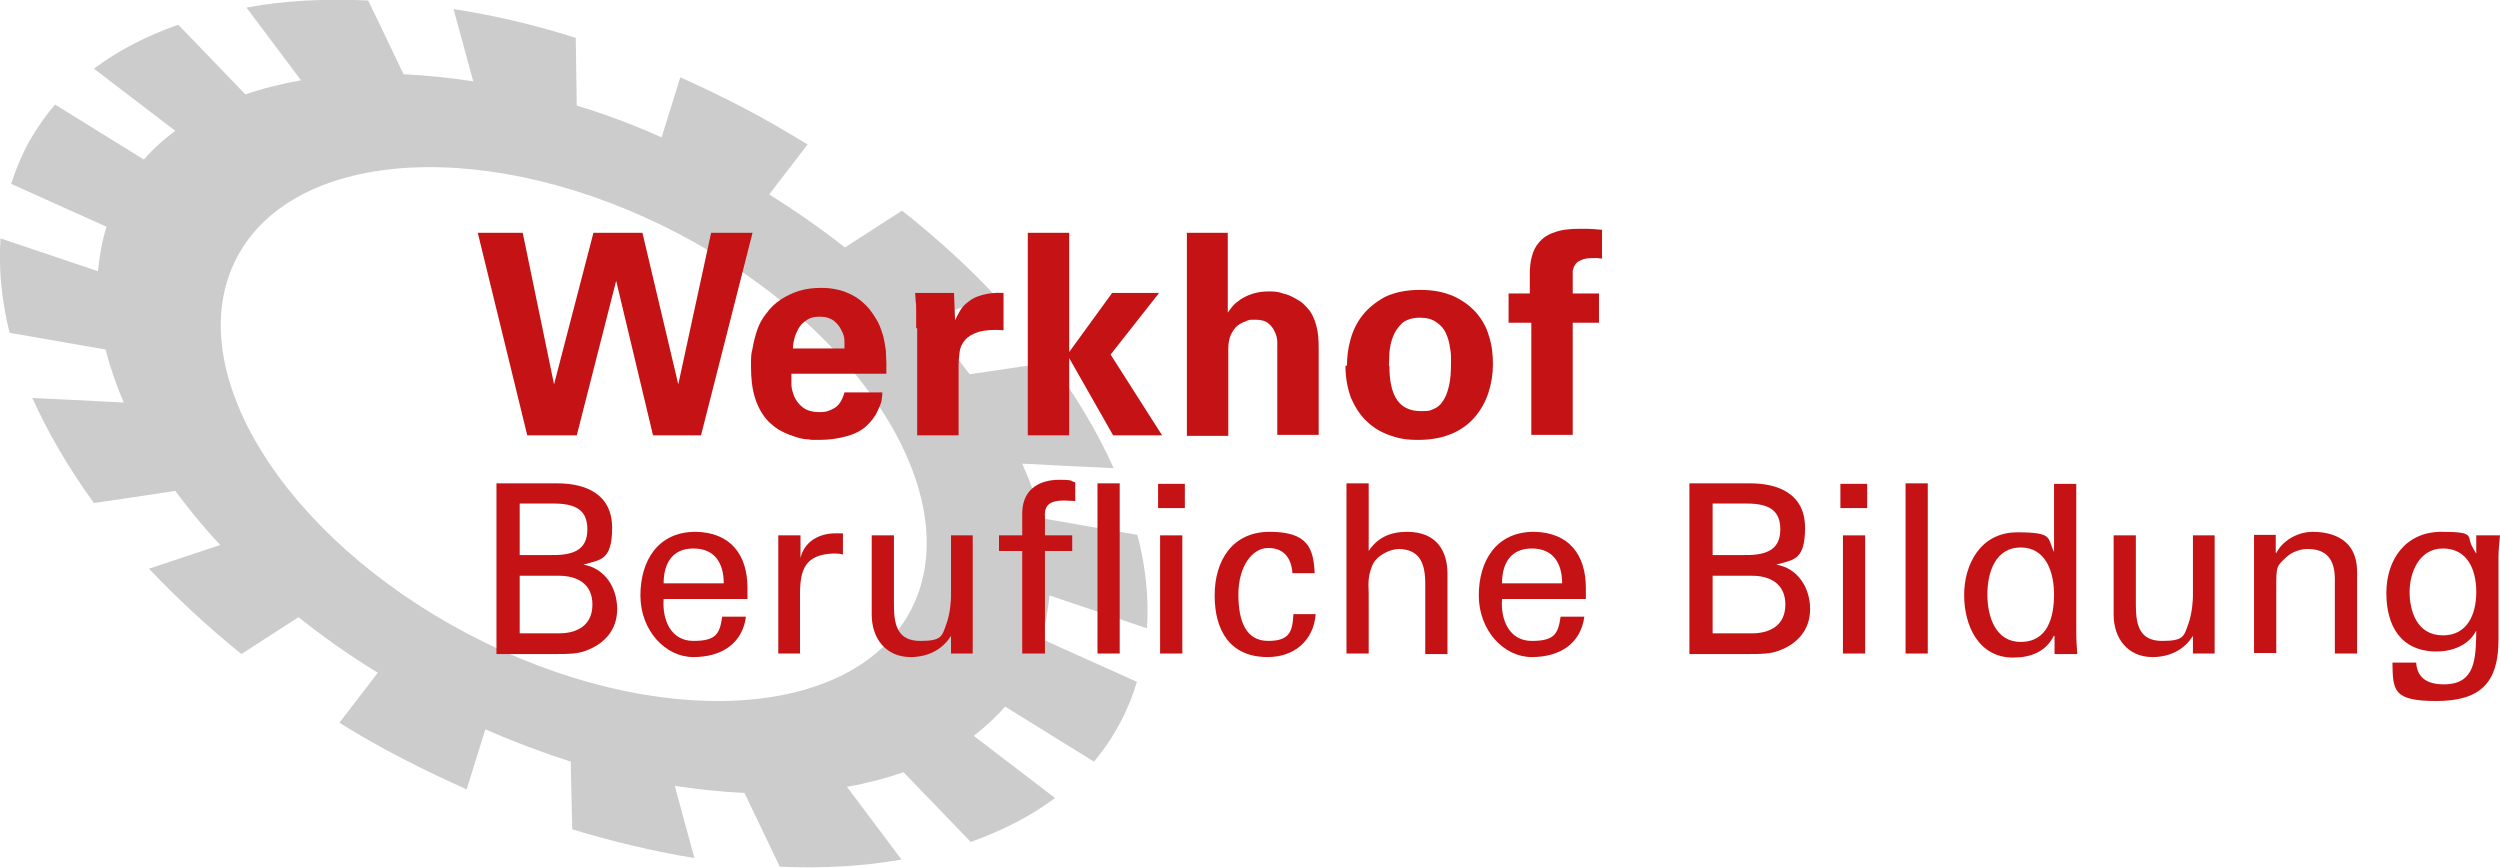 <svg xmlns="http://www.w3.org/2000/svg" id="Ebene_7" viewBox="0 0 495 171.9"><defs><style>      .st0 {        fill: #c51315;      }      .st1 {        fill: #cdcccc;      }    </style></defs><path class="st1" d="M227.1,124.6c.4-6-.2-12.3-1.9-18.7l-19-3.3c-.9-3.6-2.2-7.2-3.8-10.8,5.5.3,11.5.6,18.1.9-3.1-7-7.3-14-12.4-21-1.7.3-8,1.2-16.1,2.4-2.7-3.6-5.7-7.2-9-10.7l14.1-4.8c-5.5-5.9-11.7-11.5-18.5-16.9l-11.3,7.3c-4.7-3.7-9.7-7.2-15-10.5l7.6-9.9c-4.1-2.5-8.2-4.9-12.6-7.2-4.2-2.2-8.4-4.2-12.6-6.1l-3.7,11.9c-5.6-2.5-11.2-4.6-16.8-6.3l-.2-13.4c-8.2-2.6-16.3-4.5-24.2-5.7l3.9,14.3c-4.7-.7-9.3-1.2-13.8-1.4-3.7-7.8-6.6-13.8-7-14.6-8.5-.4-16.6,0-24.1,1.4,3.9,5.2,7.5,10,10.8,14.4-3.9.7-7.6,1.6-11,2.8l-13.3-13.8c-6.3,2.2-11.9,5.1-16.7,8.7l16.1,12.3c-2.3,1.7-4.4,3.6-6.2,5.7l-17.6-10.9c-2.2,2.6-4.1,5.4-5.7,8.4-1.2,2.4-2.2,4.8-3,7.3,1.7.8,9.2,4.1,18.9,8.5-.9,2.8-1.4,5.8-1.7,8.8L.1,47.2c-.4,6,.2,12.3,1.8,18.7l19,3.3c.9,3.5,2.1,7,3.6,10.5-5.5-.3-11.5-.6-18.1-.9,3.1,6.9,7.2,13.9,12.2,20.8,1.6-.2,8-1.2,16.1-2.4,2.7,3.6,5.6,7.2,8.9,10.7l-14.1,4.7c5.5,5.8,11.6,11.5,18.3,16.9l11.3-7.3c4.9,3.9,10.1,7.6,15.7,11l-7.6,9.9c4,2.5,8.2,4.9,12.5,7.1,4.2,2.2,8.5,4.2,12.7,6.1l3.7-11.9c5.7,2.5,11.3,4.6,16.9,6.4l.3,13.4c8.2,2.5,16.3,4.4,24.2,5.7l-3.9-14.3c4.7.7,9.3,1.2,13.8,1.4,3.4,7.1,6.1,12.7,7,14.6,8.5.4,16.6-.1,24.1-1.4-3.9-5.2-7.5-10-10.8-14.4,3.9-.7,7.7-1.7,11.2-2.9l13.3,13.8c6.2-2.2,11.9-5.1,16.7-8.7l-16.1-12.3c2.3-1.8,4.4-3.7,6.2-5.8l17.6,10.9c2.1-2.5,3.9-5.2,5.4-8.1,1.3-2.5,2.3-5,3.1-7.7-1.6-.7-9.1-4.1-18.9-8.5.8-2.8,1.3-5.6,1.6-8.6l19.3,6.5ZM180.3,120.9c-11.5,21.9-50.6,24-87.5,4.7-36.8-19.3-57.4-52.7-45.9-74.6,11.5-21.9,50.6-24,87.5-4.7,36.8,19.3,57.4,52.7,45.9,74.6Z"></path><g><path class="st0" d="M103.5,46.1l6.2,30,7.8-30h9.7l7.1,30,6.5-30h8.2l-10.2,40.1h-9.5l-7.3-30.6-7.8,30.6h-9.8l-9.8-40.1h8.9Z"></path><path class="st0" d="M156.7,74.2c0,.4,0,1.1,0,1.9,0,.9.3,1.7.6,2.5.4.8.9,1.5,1.7,2.1.8.6,1.9.9,3.3.9s2-.3,2.9-.8c.9-.5,1.6-1.6,2-3.1h7.5c0,.3,0,.7-.1,1.2,0,.5-.2,1-.4,1.5-.2.5-.5,1.1-.8,1.7-.4.6-.8,1.2-1.4,1.8-1,1.1-2.4,1.9-4.1,2.4s-3.6.8-5.7.8-1.3,0-2.1-.1c-.8,0-1.7-.2-2.6-.5-.9-.3-1.8-.6-2.7-1.1-.9-.4-1.7-1.1-2.5-1.8-1.3-1.3-2.2-2.9-2.8-4.8-.6-1.9-.8-3.9-.8-6.2s0-2.3.3-3.6c.2-1.2.5-2.4.9-3.6s1-2.3,1.8-3.3c.8-1.1,1.7-2,2.9-2.8,1.1-.7,2.3-1.3,3.6-1.7,1.3-.4,2.7-.6,4.3-.6s2,.1,3.1.3c1.1.2,2.1.6,3.1,1.1,1,.5,1.9,1.2,2.8,2.1.9.9,1.6,2,2.3,3.2.5,1,.8,1.9,1.1,2.9.2,1,.4,1.9.5,2.8,0,.9.1,1.7.1,2.5s0,1.5,0,2.1h-18.8ZM167.2,69c0-.3,0-.8,0-1.5,0-.7-.2-1.4-.6-2.1-.3-.7-.8-1.3-1.5-1.9-.7-.5-1.6-.8-2.8-.8s-1.7.2-2.3.5c-.6.4-1.2.8-1.6,1.4-.4.6-.7,1.2-1,2-.2.8-.4,1.5-.4,2.4h10.2Z"></path><path class="st0" d="M181.4,65c0-.3,0-.8,0-1.4,0-.6,0-1.3,0-2,0-.7,0-1.4-.1-2,0-.6-.1-1.2-.1-1.6h7.7l.2,5.4c.3-.6.6-1.2,1-1.9.4-.7,1-1.3,1.7-1.8.7-.6,1.6-1,2.7-1.3,1.1-.3,2.5-.5,4.2-.4v7.4c-2.1-.2-3.7,0-4.9.3-1.2.4-2.1.9-2.7,1.6-.6.7-1,1.5-1.1,2.4-.1.9-.2,1.8-.2,2.7v13.8h-8.2v-21.2Z"></path><path class="st0" d="M203.5,46.1h8.2v23.6l8.5-11.7h9.3l-9.6,12.2,10.2,16h-9.7l-8.7-15.3v15.3h-8.2v-40.1Z"></path><path class="st0" d="M234.9,46.1h8.2v15.8c.2-.3.5-.7.9-1.2.4-.5.9-.9,1.6-1.4.6-.4,1.4-.8,2.3-1.1.9-.3,2-.5,3.3-.5s2,.1,2.8.4c.9.2,1.6.5,2.3.9.7.4,1.3.7,1.8,1.2s.9.9,1.2,1.3c.5.7,1,1.7,1.3,2.9.4,1.3.5,2.8.5,4.7v17h-8.2v-16.8c0-.4,0-1,0-1.6,0-.7-.2-1.4-.5-2-.3-.7-.7-1.2-1.3-1.7s-1.5-.7-2.6-.7-1.2,0-1.8.3c-.6.2-1.2.5-1.7.9-.5.4-.9,1-1.3,1.8-.3.7-.5,1.6-.5,2.8v17.2c0,0-8.2,0-8.2,0v-40.1Z"></path><path class="st0" d="M266.7,72.4c0-1.7.2-3.4.7-5.2.5-1.8,1.3-3.4,2.4-4.8s2.6-2.6,4.4-3.6c1.9-.9,4.2-1.4,6.9-1.4s4.7.4,6.6,1.2c1.8.8,3.3,1.9,4.5,3.2,1.2,1.4,2.1,2.9,2.6,4.7.6,1.8.8,3.6.8,5.6s-.3,3.8-.9,5.7c-.6,1.8-1.5,3.4-2.7,4.8-1.2,1.4-2.7,2.5-4.6,3.3-1.9.8-4.1,1.2-6.6,1.2s-3.9-.3-5.6-.9c-1.7-.6-3.3-1.5-4.6-2.8-1.3-1.2-2.3-2.8-3.1-4.6-.7-1.9-1.1-4-1.1-6.4ZM275.1,72.4c0,3.1.5,5.4,1.6,6.9,1,1.4,2.6,2.1,4.6,2.1s1.7-.1,2.5-.4c.8-.3,1.4-.8,1.9-1.6.5-.7.9-1.7,1.2-3,.3-1.2.4-2.8.4-4.6s0-1.9-.2-2.9c-.1-1-.4-2-.8-2.9-.4-.9-1-1.6-1.9-2.2-.8-.6-1.9-.9-3.3-.9s-2.7.4-3.5,1.1c-.8.8-1.4,1.6-1.8,2.7-.4,1-.6,2.1-.7,3.1,0,1.1-.1,1.9-.1,2.6Z"></path><path class="st0" d="M302.9,63.9h-4.2v-5.8h4.2v-3.8c0-1.2.1-2.4.4-3.5.3-1.1.7-2,1.5-2.9.7-.8,1.7-1.5,3-1.9,1.3-.5,2.9-.7,4.9-.7s.8,0,1.6,0c.7,0,1.7.1,2.9.2v5.7c-.4,0-.7-.1-.9-.1-.2,0-.5,0-.8,0-1.1,0-1.9.1-2.4.4-.6.2-1,.5-1.2.9-.3.4-.4.8-.5,1.2,0,.4,0,.8,0,1.2v3.3h5.2v5.8h-5.2v22.2h-8.2v-22.2Z"></path><path class="st0" d="M98.3,129.4v-33.7h12c5.8,0,10.9,2.2,10.9,8.8s-2.4,6.3-5.7,7.3h0c4.3.7,6.7,4.6,6.7,8.8s-2.6,6.9-6.1,8.2c-1.7.7-3.8.7-5.8.7h-12ZM102.9,109.9h5.8c4.4.1,7.6-.7,7.6-5.1s-3.1-5.2-7.6-5.1h-5.8v10.2ZM102.9,125.4h7.8c3.6,0,6.6-1.6,6.6-5.7s-3-5.7-6.6-5.7h-7.8v11.5Z"></path><path class="st0" d="M131.4,118.6c-.3,4.1,1.4,8.3,5.9,8.3s5.2-1.4,5.7-4.8h4.7c-.7,5.3-4.8,8-10.4,8s-10.5-5.3-10.5-12.2,3.5-12.6,10.9-12.6c7,.1,10.3,4.6,10.3,11.1v2.2h-16.5ZM143.3,115.5c0-3.9-1.7-6.9-6-6.9s-5.9,3.1-5.9,6.9h11.8Z"></path><path class="st0" d="M158.5,129.4h-4.4v-23.4h4.4v4.5h0c.7-3.2,3.6-4.9,6.9-4.9s1,0,1.5,0v4.2c-.6-.2-1.3-.2-1.9-.2-5.6.2-6.6,3.2-6.6,8.1v11.6Z"></path><path class="st0" d="M188.2,106h4.4v23.4h-4.3v-3.5h0c-1.8,2.9-4.8,4.2-8,4.2-4.9,0-7.7-3.7-7.7-8.4v-15.7h4.4v13.9c0,4.1.9,7,5.2,7s4.3-.9,5.2-3.4c.8-2.2.9-4.9.9-5.5v-12Z"></path><path class="st0" d="M202.4,129.4v-20.3h-4.6v-3.1h4.6v-4.5c.1-5.1,4-6.5,7.3-6.5s2.1.3,3.2.5v3.7c-.7,0-1.5-.1-2.2-.1-2.5,0-4,.7-3.8,3.2v3.7h5.4v3.1h-5.4v20.3h-4.4Z"></path><path class="st0" d="M217.3,129.4v-33.7h4.4v33.7h-4.4Z"></path><path class="st0" d="M229.3,95.8h5.3v4.8h-5.3v-4.8ZM229.7,129.4v-23.4h4.4v23.4h-4.4Z"></path><path class="st0" d="M255.9,113.5c-.2-2.9-1.6-5-4.8-5s-5.9,3.7-5.9,9.2,1.6,9.2,5.9,9.2,4.8-1.9,5-5.3h4.4c-.4,5.3-4.3,8.5-9.5,8.5-7.5,0-10.5-5.3-10.5-12.2s3.5-12.6,10.9-12.6,8.7,3.1,8.9,8.2h-4.4Z"></path><path class="st0" d="M266.6,129.4v-33.7h4.4v13.4h0c1.7-2.6,4.2-3.8,7.6-3.8,6.1,0,8,4.1,8,8.3v15.9h-4.4v-13.9c0-4.1-1.1-6.8-5.2-6.9-1.8,0-4.5,1.3-5.3,3.3-1,2.4-.7,4.1-.7,5.4v12h-4.4Z"></path><path class="st0" d="M297.4,118.6c-.3,4.1,1.4,8.3,5.9,8.3s5.2-1.4,5.7-4.8h4.7c-.7,5.3-4.8,8-10.4,8s-10.5-5.3-10.5-12.2,3.5-12.6,10.9-12.6c7,.1,10.3,4.6,10.3,11.1v2.2h-16.5ZM309.3,115.5c0-3.9-1.7-6.9-6-6.9s-5.9,3.1-5.9,6.9h11.8Z"></path><path class="st0" d="M334.5,129.4v-33.7h12c5.8,0,10.9,2.2,10.9,8.8s-2.4,6.3-5.7,7.3h0c4.3.7,6.7,4.6,6.7,8.8s-2.6,6.9-6.1,8.2c-1.7.7-3.8.7-5.8.7h-12ZM339.1,109.9h5.8c4.4.1,7.6-.7,7.6-5.1s-3.1-5.2-7.6-5.1h-5.8v10.2ZM339.1,125.4h7.8c3.6,0,6.6-1.6,6.6-5.7s-3-5.7-6.6-5.7h-7.8v11.5Z"></path><path class="st0" d="M364.4,95.8h5.3v4.8h-5.3v-4.8ZM364.9,129.4v-23.4h4.4v23.4h-4.4Z"></path><path class="st0" d="M377.3,129.4v-33.7h4.4v33.7h-4.4Z"></path><path class="st0" d="M406.7,95.8h4.4v29.5c0,1.4.1,2.8.2,4.2h-4.5v-3.5c-.1,0-.1-.2-.1-.2h0c-1.6,3.3-4.7,4.4-8.1,4.4-6.9,0-9.7-6.4-9.7-12.4s3.2-12.4,10.5-12.4,5.9,1.1,7.3,3.9h0v-13.4ZM400.1,127.1c5.4,0,6.6-5,6.6-9.4s-1.6-9.3-6.6-9.3-6.6,4.9-6.6,9.3,1.6,9.4,6.6,9.4Z"></path><path class="st0" d="M434.1,106h4.4v23.4h-4.3v-3.5h0c-1.8,2.9-4.8,4.2-8,4.2-4.9,0-7.7-3.7-7.7-8.4v-15.7h4.4v13.9c0,4.1.9,7,5.2,7s4.3-.9,5.2-3.4c.8-2.2.9-4.9.9-5.5v-12Z"></path><path class="st0" d="M450.7,109.5h0c1.5-2.9,4.8-4.2,7.1-4.2s8.9.4,8.9,7.9v16.2h-4.4v-14.7c0-3.9-1.6-6-5.4-6,0,0-2.4-.1-4.3,1.7s-1.9,1.7-1.9,6.2v12.7h-4.4v-23.4h4.3v3.5Z"></path><path class="st0" d="M490.4,106h4.6c-.1,1.4-.3,2.8-.3,4.2v16.5c0,8.6-3.7,12.1-12.3,12.1s-8.6-2.1-8.7-7.6h4.7c.2,3.1,2.3,4.3,5.5,4.3,6.3,0,6.3-5.2,6.4-10.5h-.1c-1.4,2.8-4.8,4-7.7,4-7.1,0-10-5-10-11.6s3.8-12.1,10.9-12.1,4.8.9,6.2,3.1c0,0,.7,1.4.7,1.1v-3.5ZM483.7,125.8c4.8,0,6.6-4.1,6.6-8.6s-1.8-8.6-6.6-8.6-6.6,4.9-6.6,8.6,1.4,8.6,6.6,8.6Z"></path></g></svg>